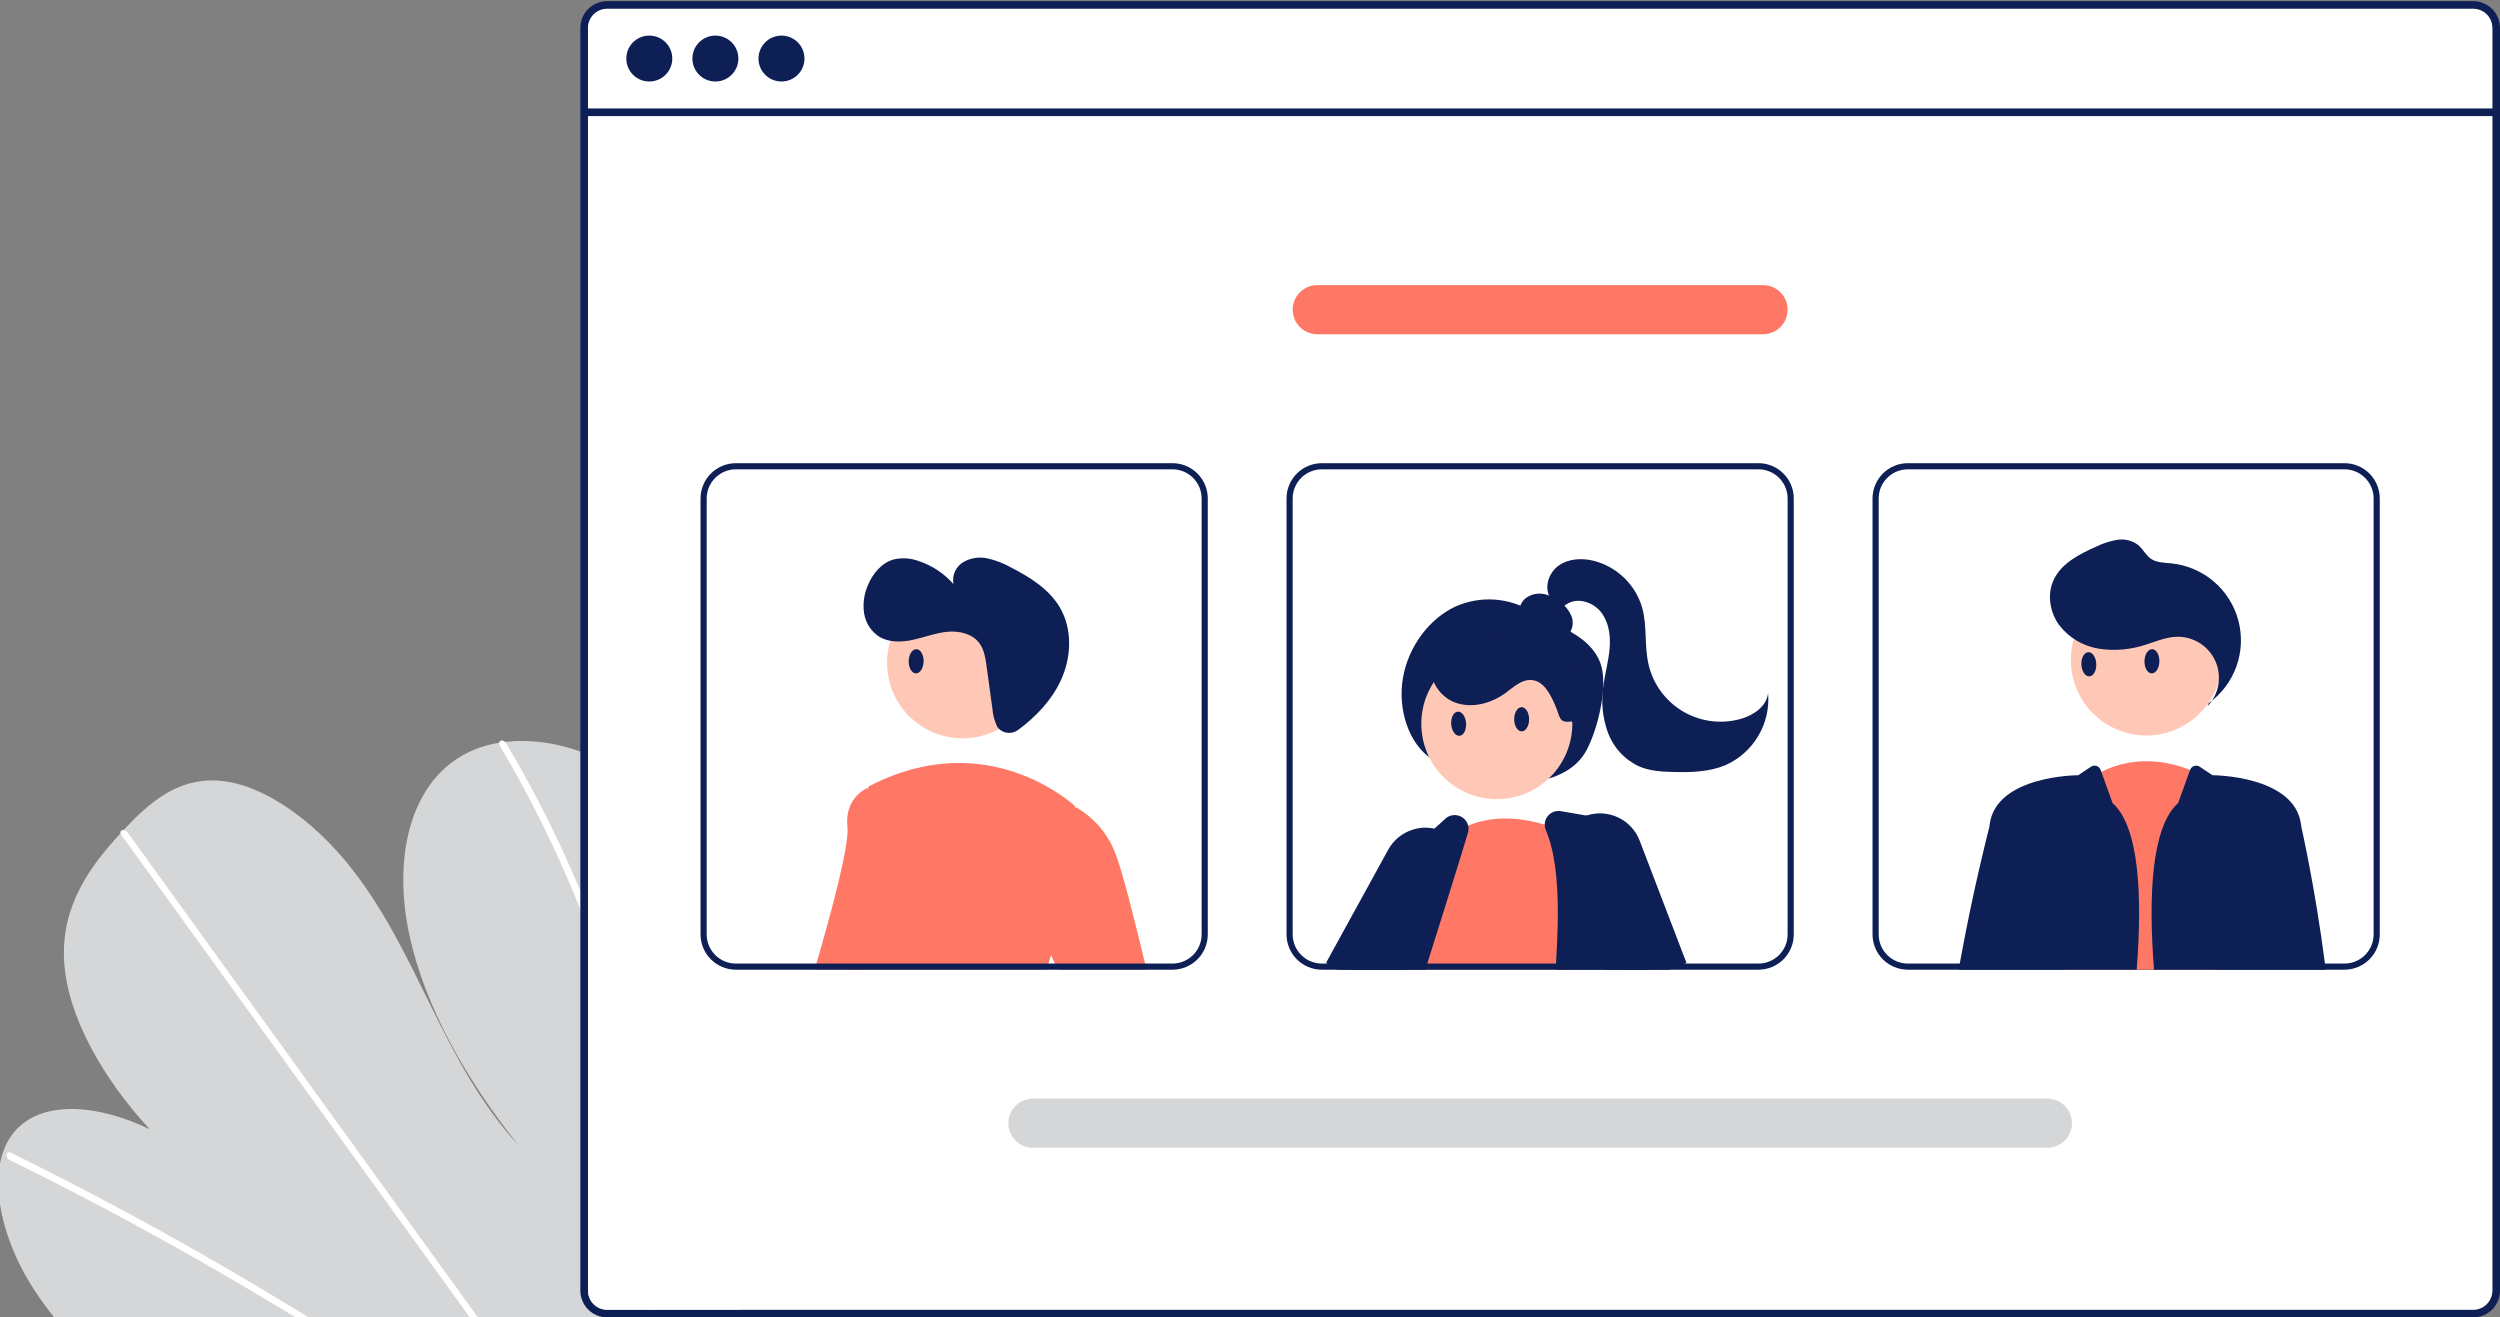 <svg width="408" height="215" viewBox="0 0 408 215" fill="none" xmlns="http://www.w3.org/2000/svg">
<rect x="0" y="0" width="408" height="215" fill="#808080" stroke="none"/>
<g clip-path="url(#clip0_43_19044)">
<path d="M123.449 178.025C123.411 189.97 122.601 201.9 121.026 213.741C120.97 214.157 120.91 214.573 120.855 214.989H8.834C8.503 214.578 8.177 214.162 7.861 213.741C6.807 212.349 5.819 210.916 4.911 209.433C0.546 202.288 -1.481 193.907 0.471 188.105L0.506 188.015C0.927 186.744 1.595 185.569 2.473 184.558C6.968 179.447 16.119 180.244 24.442 184.302C16.952 176.206 10.966 165.97 10.465 156.807C9.973 147.869 14.619 141.456 19.666 136C19.832 135.82 19.997 135.644 20.163 135.469C20.243 135.379 20.328 135.294 20.409 135.203C24.347 131.045 28.943 126.942 35.63 127.398C42.965 127.899 51.128 133.986 56.868 141.1C62.607 148.21 66.44 156.301 70.323 164.197C74.211 172.088 78.416 180.179 84.622 186.907C76.208 176.401 69.405 164.432 66.851 152.769C64.298 141.105 66.425 129.878 73.84 124.337C76.091 122.706 78.701 121.637 81.451 121.22C81.772 121.165 82.098 121.12 82.429 121.08C89.318 120.258 97.561 122.593 104.595 128.244C112.341 134.467 117.739 143.726 120.449 152.528C123.158 161.331 123.489 169.818 123.449 178.025Z" fill="#D4D6D8"/>
<path d="M50.365 214.991H48.223C47.54 214.57 46.854 214.154 46.166 213.743C45.739 213.478 45.308 213.222 44.876 212.962C37.747 208.668 30.574 204.552 23.358 200.612C16.148 196.669 8.904 192.91 1.624 189.334C1.431 189.252 1.273 189.104 1.178 188.917C1.083 188.731 1.056 188.517 1.102 188.312C1.11 188.285 1.122 188.26 1.138 188.237C1.238 188.047 1.464 187.966 1.795 188.127C2.688 188.568 3.586 189.009 4.479 189.459C11.779 193.097 19.048 196.918 26.288 200.923C33.523 204.926 40.717 209.107 47.871 213.468C48.022 213.558 48.172 213.653 48.323 213.743C49.005 214.159 49.682 214.575 50.365 214.991Z" fill="white"/>
<path d="M77.986 214.989H76.662C76.361 214.573 76.065 214.157 75.764 213.741C68.69 203.951 61.618 194.162 54.547 184.372C42.967 168.345 31.391 152.318 19.819 136.29C19.75 136.204 19.699 136.105 19.668 136C19.568 135.644 19.829 135.434 20.165 135.469C20.307 135.488 20.443 135.537 20.564 135.613C20.685 135.689 20.788 135.79 20.867 135.91C27.359 144.898 33.85 153.882 40.339 162.864C51.858 178.811 63.375 194.756 74.891 210.7C75.624 211.712 76.356 212.729 77.088 213.741C77.389 214.157 77.691 214.573 77.986 214.989Z" fill="white"/>
<path d="M107.451 207.144C107.396 209.374 107.261 211.568 107.08 213.742C107.045 214.158 107.01 214.574 106.974 214.99H105.585C105.625 214.574 105.665 214.158 105.7 213.742C105.976 210.601 106.167 207.425 106.177 204.163C106.163 195.121 105.23 186.103 103.392 177.249C101.438 167.715 98.657 158.369 95.079 149.318C91.324 139.771 86.809 130.539 81.578 121.712C81.48 121.568 81.436 121.394 81.453 121.221C81.508 120.825 82.035 120.705 82.431 121.081C82.509 121.155 82.577 121.239 82.632 121.331C83.279 122.429 83.915 123.529 84.538 124.633C89.579 133.51 93.902 142.775 97.467 152.339C100.863 161.421 103.46 170.782 105.229 180.315C106.884 189.159 107.629 198.149 107.451 207.144Z" fill="white"/>
<path d="M403.621 0.188H99.086C97.926 0.189 96.814 0.649 95.993 1.468C95.173 2.287 94.712 3.398 94.711 4.556V210.631C94.712 211.789 95.173 212.9 95.993 213.719C96.814 214.538 97.926 214.999 99.086 215H403.621C404.253 215 404.878 214.863 405.452 214.598C406.027 214.333 406.537 213.947 406.947 213.467C406.982 213.429 407.014 213.389 407.042 213.347C407.303 213.028 407.515 212.671 407.669 212.289C407.89 211.764 408.002 211.2 408 210.631V4.556C407.999 3.397 407.537 2.286 406.716 1.467C405.895 0.648 404.781 0.187 403.621 0.188ZM406.751 210.631C406.752 211.241 406.572 211.837 406.234 212.344C405.935 212.792 405.528 213.157 405.05 213.407C404.608 213.635 404.118 213.753 403.621 213.752H99.086C98.257 213.751 97.463 213.422 96.877 212.837C96.291 212.252 95.961 211.459 95.96 210.631V4.556C95.961 3.729 96.291 2.935 96.877 2.35C97.463 1.765 98.257 1.436 99.086 1.435H403.621C404.45 1.435 405.246 1.764 405.833 2.349C406.42 2.934 406.75 3.728 406.751 4.556V210.631Z" fill="#0E1F55"/>
<path d="M406.751 210.631C406.752 211.241 406.572 211.837 406.234 212.344C405.935 212.792 405.528 213.157 405.05 213.407C404.608 213.635 404.118 213.753 403.621 213.752H99.086C98.257 213.751 97.463 213.422 96.877 212.837C96.291 212.252 95.961 211.459 95.96 210.631V4.556C95.961 3.729 96.291 2.935 96.877 2.35C97.463 1.765 98.257 1.436 99.086 1.435H403.621C404.45 1.435 405.246 1.764 405.833 2.349C406.42 2.934 406.75 3.728 406.751 4.556V210.631Z" fill="white"/>
<path d="M407.371 17.699H95.332V18.948H407.371V17.699Z" fill="#0E1F55"/>
<path d="M105.965 13.302C108.037 13.302 109.717 11.625 109.717 9.555C109.717 7.486 108.037 5.809 105.965 5.809C103.893 5.809 102.213 7.486 102.213 9.555C102.213 11.625 103.893 13.302 105.965 13.302Z" fill="#0E1F55"/>
<path d="M116.752 13.302C118.824 13.302 120.504 11.625 120.504 9.555C120.504 7.486 118.824 5.809 116.752 5.809C114.68 5.809 113 7.486 113 9.555C113 11.625 114.68 13.302 116.752 13.302Z" fill="#0E1F55"/>
<path d="M127.537 13.302C129.609 13.302 131.289 11.625 131.289 9.555C131.289 7.486 129.609 5.809 127.537 5.809C125.465 5.809 123.785 7.486 123.785 9.555C123.785 11.625 125.465 13.302 127.537 13.302Z" fill="#0E1F55"/>
<path d="M231.717 151.408L228.717 156.573L228.32 157.254L227.743 158.257H218.898L219.495 157.254L221.041 154.654L224.643 148.582L228.722 150.21L231.717 151.408Z" fill="#FFC8B6"/>
<path d="M272.376 158.256H273.213L273.098 157.975L272.792 157.254L268.071 146.066L267.349 146.502L261.549 150.004L264.524 157.254L264.935 158.256H269.666H272.376Z" fill="#FFC8B6"/>
<path d="M233.669 123.87C229.917 121.43 228.051 115.761 228.97 110.577C229.889 105.393 233.352 100.927 237.503 99.001C239.522 98.093 241.736 97.699 243.945 97.856C246.154 98.013 248.29 98.715 250.16 99.9C253.966 102.224 259.35 103.497 261.157 108.148C262.546 111.721 260.784 118.978 258.915 122.449C257.299 125.45 254.228 126.822 251.343 127.418C248.152 128.068 244.858 128.026 241.684 127.295C238.51 126.563 235.53 125.16 232.946 123.179L233.669 123.87Z" fill="#0E1F55"/>
<path d="M218.232 158.255L216.617 157.253L216.416 157.128L226.555 138.676C226.992 137.877 227.582 137.173 228.292 136.603C229.003 136.034 229.819 135.611 230.695 135.359C231.8 135.03 232.97 134.987 234.096 135.234C234.753 135.372 235.386 135.609 235.972 135.935C236.214 136.067 236.447 136.215 236.67 136.376C237.527 136.976 238.232 137.769 238.727 138.691C239.316 139.77 239.607 140.986 239.57 142.214C239.533 143.442 239.169 144.638 238.516 145.68L234.608 151.917L231.266 157.253L230.639 158.255H218.232Z" fill="#0E1F55"/>
<path d="M244.281 130.421C251.087 130.421 256.604 124.912 256.604 118.116C256.604 111.32 251.087 105.811 244.281 105.811C237.476 105.811 231.959 111.32 231.959 118.116C231.959 124.912 237.476 130.421 244.281 130.421Z" fill="#FFC8B6"/>
<path d="M249.549 117.353C249.536 116.263 248.984 115.395 248.309 115.407C247.639 115.423 247.101 116.324 247.114 117.415C247.131 118.504 247.679 119.377 248.359 119.361C249.025 119.342 249.565 118.446 249.549 117.353Z" fill="#0E1F55"/>
<path d="M238.174 120.084C238.844 120.052 239.329 119.14 239.266 118.052C239.202 116.963 238.599 116.105 237.928 116.138C237.252 116.174 236.765 117.082 236.834 118.17C236.899 119.262 237.505 120.115 238.174 120.084Z" fill="#0E1F55"/>
<path d="M256.653 158.256H228.954L229.08 157.901C229.009 157.685 228.944 157.47 228.884 157.254C228.819 157.029 228.763 156.798 228.713 156.573C228.263 154.476 228.265 152.307 228.718 150.21C230.249 142.705 236.354 136.608 236.354 136.608C236.46 136.528 236.565 136.453 236.67 136.377C237.579 135.713 238.564 135.161 239.605 134.734C244.141 132.855 248.897 133.612 252.093 134.584C253.206 134.92 254.294 135.333 255.349 135.821C255.72 135.997 255.921 136.107 255.921 136.107L256.237 145.731L256.618 157.254L256.653 158.256Z" fill="#FF7866"/>
<path d="M269.466 157.253L267.349 146.501L265.212 135.66C265.122 135.212 264.9 134.802 264.573 134.482C264.246 134.163 263.83 133.95 263.38 133.871L258.905 133.1L254.741 132.383C254.339 132.311 253.925 132.35 253.544 132.495C253.163 132.641 252.829 132.888 252.579 133.21C252.266 133.599 252.094 134.083 252.092 134.583C252.092 134.891 252.155 135.196 252.277 135.479C254.45 140.539 254.49 148.551 253.938 157.253C253.913 157.584 253.893 157.919 253.868 158.255H269.667L269.466 157.253Z" fill="#0E1F55"/>
<path d="M239.604 134.735C239.512 134.37 239.331 134.034 239.076 133.757C238.822 133.48 238.502 133.27 238.147 133.147C237.791 133.024 237.41 132.991 237.038 133.051C236.667 133.111 236.316 133.263 236.017 133.492L234.096 135.236L226.229 142.39C225.984 142.61 225.792 142.882 225.667 143.187C224.779 145.306 223.048 149.489 221.036 154.655C220.71 155.496 220.374 156.363 220.028 157.255C219.907 157.586 219.777 157.921 219.646 158.257H232.611C232.716 157.921 232.821 157.586 232.927 157.255C233.504 155.436 234.066 153.653 234.607 151.919C236.193 146.884 237.623 142.31 238.726 138.693C239.032 137.69 239.312 136.765 239.564 135.917C239.682 135.533 239.696 135.125 239.604 134.735Z" fill="#0E1F55"/>
<path d="M267.591 137.194C266.952 135.524 265.691 134.166 264.073 133.403C262.454 132.64 260.603 132.531 258.906 133.1C258.689 133.172 258.476 133.256 258.269 133.351C257.08 133.88 256.067 134.737 255.349 135.821C255.056 136.253 254.815 136.719 254.631 137.209C254.306 138.058 254.152 138.963 254.179 139.872C254.205 140.781 254.412 141.676 254.787 142.504L256.237 145.731L261.425 157.254L261.876 158.256H272.377L273.099 157.975L274.976 157.254L275.237 157.154L267.591 137.194Z" fill="#0E1F55"/>
<path d="M253.96 103.983C254.39 104.111 254.85 104.095 255.269 103.936C255.688 103.777 256.043 103.485 256.279 103.104C256.503 102.716 256.634 102.282 256.663 101.835C256.693 101.389 256.619 100.941 256.449 100.527C256.099 99.701 255.548 98.975 254.846 98.416C254.048 97.695 253.077 97.193 252.027 96.959C251.503 96.846 250.96 96.847 250.437 96.962C249.913 97.077 249.42 97.303 248.991 97.625C248.57 97.958 248.258 98.408 248.094 98.919C247.931 99.43 247.924 99.978 248.075 100.492C248.394 101.416 249.258 102.035 250.121 102.496C251.833 103.409 253.722 103.945 255.659 104.069L253.96 103.983Z" fill="#0E1F55"/>
<path d="M256.357 117.746C254.376 118.019 254.63 117.012 253.837 115.178C253.043 113.345 251.981 111.169 249.99 110.984C248.358 110.831 247.014 112.134 245.692 113.101C243.336 114.826 240.16 115.669 237.429 114.635C234.698 113.601 232.8 110.35 233.836 107.623C234.159 106.87 234.633 106.191 235.229 105.628C235.825 105.066 236.53 104.631 237.301 104.352C238.848 103.803 240.491 103.575 242.129 103.682C245.772 103.798 249.345 104.712 252.596 106.358C254.84 107.496 257.024 109.125 257.876 111.49C258.727 113.855 259.287 117.179 256.853 117.819L256.357 117.746Z" fill="#0E1F55"/>
<path d="M252.948 97.476C251.968 95.774 252.777 93.439 254.379 92.301C255.981 91.164 258.13 91.052 260.042 91.508C261.933 91.984 263.665 92.948 265.066 94.303C266.466 95.658 267.484 97.357 268.019 99.23C268.831 102.206 268.348 105.403 269.036 108.411C269.402 110.014 270.093 111.526 271.066 112.852C272.039 114.179 273.274 115.292 274.695 116.124C276.115 116.956 277.691 117.489 279.326 117.69C280.96 117.89 282.618 117.755 284.198 117.292C286.256 116.688 288.348 115.221 288.55 113.088C288.763 115.537 288.204 117.991 286.951 120.107C285.698 122.222 283.814 123.894 281.562 124.887C278.911 125.991 275.953 126.063 273.081 125.99C271.209 125.942 269.295 125.829 267.568 125.106C266.374 124.562 265.3 123.785 264.41 122.821C263.519 121.857 262.831 120.726 262.384 119.493C261.505 117.014 261.268 114.354 261.694 111.76C261.977 109.741 262.539 107.763 262.696 105.732C262.853 103.7 262.555 101.53 261.301 99.923C260.046 98.315 257.65 97.494 255.867 98.485C255.15 98.883 254.572 99.533 253.793 99.79C253.015 100.047 251.911 99.596 251.982 98.78L252.948 97.476Z" fill="#0E1F55"/>
<path d="M144.093 129.167L141.113 157.253L141.008 158.255H132.945C133.041 157.93 133.136 157.594 133.236 157.253C135.524 149.417 138.64 137.979 138.303 134.948C137.777 130.219 141.464 128.641 141.464 128.641L141.695 128.686L144.093 129.167Z" fill="#FF7866"/>
<path d="M157.092 120.497C163.897 120.497 169.414 114.988 169.414 108.192C169.414 101.396 163.897 95.887 157.092 95.887C150.286 95.887 144.77 101.396 144.77 108.192C144.77 114.988 150.286 120.497 157.092 120.497Z" fill="#FFC8B6"/>
<path d="M173.045 152.296C172.423 153.44 171.914 154.641 171.525 155.883C171.379 156.324 171.239 156.785 171.108 157.256C171.013 157.582 170.928 157.917 170.842 158.258H138.342C138.387 157.927 138.427 157.592 138.472 157.256C140.133 144.155 141.477 130.858 141.693 128.689C141.713 128.483 141.723 128.378 141.723 128.378C161.199 118.127 175.413 131.534 175.413 131.534C175.413 131.534 175.433 131.629 175.463 131.815C175.774 133.689 177.359 144.631 173.045 152.296Z" fill="#FF7866"/>
<path d="M171.525 155.881L169.357 151.242L169.884 132.844L175.463 131.812L175.659 131.777C178.543 133.451 180.774 136.051 181.99 139.152C183.074 141.858 185.136 149.994 186.877 157.254C186.957 157.589 187.037 157.925 187.118 158.256H172.633L172.167 157.254L171.525 155.881Z" fill="#FF7866"/>
<path d="M191.345 75.59H120.093C118.565 75.592 117.099 76.199 116.019 77.278C114.938 78.357 114.33 79.82 114.328 81.346V152.5C114.33 154.026 114.938 155.489 116.019 156.568C117.099 157.647 118.565 158.254 120.093 158.256H191.345C192.874 158.255 194.339 157.648 195.42 156.569C196.501 155.49 197.108 154.026 197.109 152.5V81.346C197.108 79.82 196.501 78.356 195.42 77.277C194.339 76.198 192.874 75.591 191.345 75.59ZM196.106 152.5C196.105 153.76 195.603 154.969 194.71 155.86C193.818 156.752 192.607 157.253 191.345 157.254H120.093C118.831 157.252 117.621 156.751 116.728 155.86C115.836 154.968 115.333 153.76 115.332 152.5V81.346C115.333 80.086 115.836 78.878 116.728 77.987C117.621 77.095 118.831 76.594 120.093 76.592H191.345C192.607 76.593 193.818 77.094 194.71 77.986C195.603 78.877 196.105 80.086 196.106 81.346V152.5ZM141.109 157.254L141.004 158.256H170.84C170.925 157.916 171.011 157.58 171.106 157.254H141.109Z" fill="#0E1F55"/>
<path d="M286.978 75.59H215.726C214.197 75.592 212.732 76.199 211.651 77.278C210.571 78.357 209.963 79.82 209.961 81.346V152.5C209.963 154.026 210.571 155.489 211.651 156.568C212.732 157.647 214.197 158.254 215.726 158.256H286.978C288.506 158.255 289.972 157.648 291.053 156.569C292.134 155.49 292.741 154.026 292.742 152.5V81.346C292.741 79.82 292.134 78.356 291.053 77.277C289.972 76.198 288.506 75.591 286.978 75.59ZM291.739 152.5C291.738 153.76 291.236 154.969 290.343 155.86C289.451 156.752 288.24 157.253 286.978 157.254H215.726C214.463 157.252 213.254 156.751 212.361 155.86C211.469 154.968 210.966 153.76 210.964 152.5V81.346C210.966 80.086 211.469 78.878 212.361 77.987C213.254 77.095 214.463 76.594 215.726 76.592H286.978C288.24 76.593 289.451 77.094 290.343 77.986C291.236 78.877 291.738 80.086 291.739 81.346V152.5ZM228.885 157.254C228.946 157.47 229.011 157.685 229.081 157.901L228.956 158.256H253.87C253.895 157.921 253.915 157.585 253.94 157.254H228.885Z" fill="#0E1F55"/>
<path d="M382.614 75.59H311.362C309.834 75.591 308.368 76.198 307.287 77.277C306.206 78.356 305.599 79.82 305.598 81.346V152.5C305.599 154.026 306.206 155.49 307.287 156.569C308.368 157.648 309.834 158.255 311.362 158.256H382.614C384.143 158.254 385.608 157.647 386.689 156.568C387.769 155.489 388.377 154.026 388.379 152.5V81.346C388.377 79.82 387.769 78.357 386.689 77.278C385.608 76.199 384.143 75.592 382.614 75.59ZM387.376 152.5C387.374 153.76 386.871 154.968 385.979 155.86C385.087 156.751 383.877 157.252 382.614 157.254H311.362C310.1 157.253 308.889 156.752 307.997 155.86C307.104 154.969 306.602 153.76 306.601 152.5V81.346C306.602 80.086 307.104 78.877 307.997 77.986C308.889 77.094 310.1 76.593 311.362 76.592H382.614C383.877 76.594 385.087 77.095 385.979 77.987C386.871 78.878 387.374 80.086 387.376 81.346V152.5ZM348.784 157.254C348.759 157.585 348.734 157.921 348.709 158.256H370.328C370.368 157.926 370.413 157.59 370.453 157.254H348.784Z" fill="#0E1F55"/>
<path d="M334.135 187.313H168.572C167.508 187.313 166.487 186.891 165.734 186.139C164.981 185.387 164.559 184.368 164.559 183.305C164.559 182.242 164.981 181.222 165.734 180.471C166.487 179.719 167.508 179.297 168.572 179.297H334.135C335.199 179.297 336.22 179.719 336.973 180.471C337.726 181.222 338.148 182.242 338.148 183.305C338.148 184.368 337.726 185.387 336.973 186.139C336.22 186.891 335.199 187.313 334.135 187.313Z" fill="#D4D6D8"/>
<path d="M287.726 54.547H214.978C213.914 54.547 212.893 54.125 212.14 53.373C211.388 52.622 210.965 51.602 210.965 50.539C210.965 49.476 211.388 48.457 212.14 47.705C212.893 46.953 213.914 46.531 214.978 46.531H287.726C288.79 46.531 289.811 46.953 290.564 47.705C291.316 48.457 291.739 49.476 291.739 50.539C291.739 51.602 291.316 52.622 290.564 53.373C289.811 54.125 288.79 54.547 287.726 54.547Z" fill="#FF7866"/>
<path d="M162.988 118.913C163.405 119.324 163.957 119.571 164.541 119.608C165.126 119.645 165.705 119.471 166.171 119.116C169.075 116.967 171.625 114.291 173.134 111.027C174.863 107.287 175.056 102.697 172.971 99.143C171.209 96.138 168.097 94.199 164.996 92.607C163.792 91.928 162.495 91.429 161.146 91.125C159.783 90.824 158.356 91.054 157.157 91.768C156.57 92.135 156.108 92.671 155.83 93.304C155.553 93.938 155.473 94.64 155.601 95.32C154.112 93.623 152.204 92.344 150.066 91.61C148.721 91.084 147.247 90.977 145.839 91.304C143.871 91.861 142.435 93.607 141.649 95.493C141.013 96.928 140.794 98.512 141.016 100.065C141.132 100.838 141.41 101.578 141.831 102.237C142.252 102.895 142.806 103.459 143.459 103.89C145.086 104.895 147.162 104.823 149.031 104.412C150.899 104.001 152.708 103.287 154.613 103.106C156.518 102.926 158.639 103.4 159.798 104.92C160.614 105.991 160.824 107.389 161.007 108.722L161.96 115.656C162.038 116.659 162.295 117.64 162.718 118.553C162.791 118.685 162.882 118.806 162.988 118.913Z" fill="#0E1F55"/>
<path d="M337.035 158.258L337.13 157.256L339.96 127.856C340.888 127.131 341.884 126.499 342.935 125.968C348.76 123.037 354.379 124.44 357.419 125.652C358.225 125.967 359.004 126.347 359.747 126.789L361.403 157.256L361.458 158.258H337.035Z" fill="#FF7866"/>
<path d="M350.287 120.03C357.093 120.03 362.61 114.521 362.61 107.725C362.61 100.929 357.093 95.42 350.287 95.42C343.482 95.42 337.965 100.929 337.965 107.725C337.965 114.521 343.482 120.03 350.287 120.03Z" fill="#FFC8B6"/>
<path d="M360.286 115.228C361.202 114.264 361.81 113.05 362.033 111.74C362.255 110.43 362.083 109.083 361.537 107.871C360.992 106.659 360.097 105.637 358.968 104.934C357.839 104.231 356.526 103.879 355.196 103.924C353.492 103.98 351.886 104.677 350.26 105.188C347.795 106.025 345.166 106.261 342.591 105.877C340.001 105.476 337.664 104.098 336.061 102.027C334.536 99.934 334.061 97.032 335.138 94.678C336.382 91.961 339.286 90.464 342.018 89.248C343.12 88.697 344.297 88.311 345.511 88.102C346.12 88.001 346.742 88.026 347.34 88.177C347.938 88.327 348.499 88.599 348.986 88.976C349.754 89.636 350.204 90.627 351.04 91.198C351.98 91.842 353.202 91.825 354.336 91.938C356.891 92.194 359.308 93.22 361.265 94.88C363.222 96.541 364.626 98.757 365.291 101.234C365.956 103.71 365.85 106.331 364.987 108.746C364.124 111.161 362.546 113.257 360.461 114.754L360.286 115.228Z" fill="#0E1F55"/>
<path d="M344.773 131.057L342.937 125.967L342.822 125.65C342.768 125.499 342.68 125.363 342.565 125.252C342.45 125.14 342.311 125.056 342.159 125.006C342.007 124.956 341.846 124.941 341.687 124.963C341.528 124.984 341.377 125.041 341.243 125.13L339.159 126.518C339.159 126.518 325.788 126.518 324.714 134.529C324.7 134.654 324.679 134.795 324.664 134.945C324.664 134.952 324.662 134.959 324.659 134.965C324.524 135.491 322 145.231 319.833 157.255C319.773 157.586 319.713 157.921 319.652 158.257H348.706V158.257C349.651 146.178 349.123 134.948 344.773 131.057Z" fill="#0E1F55"/>
<path d="M379.431 157.254C377.846 144.919 375.578 134.944 375.578 134.944C375.558 134.794 375.538 134.654 375.523 134.528C374.454 126.517 361.084 126.517 361.084 126.517L359 125.13C358.867 125.041 358.715 124.984 358.556 124.963C358.397 124.941 358.236 124.956 358.084 125.006C357.931 125.056 357.793 125.14 357.678 125.252C357.563 125.364 357.475 125.5 357.421 125.651L355.469 131.056C351.12 134.947 350.591 146.177 351.536 158.256L351.536 158.256H379.556C379.516 157.92 379.471 157.585 379.431 157.254Z" fill="#0E1F55"/>
<path d="M352.412 107.918C352.425 106.828 351.893 105.947 351.218 105.944C350.548 105.944 349.989 106.832 349.977 107.923C349.968 109.013 350.496 109.898 351.175 109.897C351.842 109.895 352.403 109.011 352.412 107.918Z" fill="#0E1F55"/>
<path d="M340.977 110.384C341.647 110.368 342.153 109.467 342.115 108.378C342.077 107.287 341.494 106.415 340.822 106.433C340.147 106.454 339.638 107.35 339.682 108.439C339.721 109.532 340.307 110.4 340.977 110.384Z" fill="#0E1F55"/>
<path d="M150.733 107.918C150.745 106.828 150.214 105.947 149.538 105.944C148.868 105.944 148.31 106.832 148.297 107.923C148.289 109.013 148.817 109.898 149.496 109.897C150.163 109.895 150.724 109.011 150.733 107.918Z" fill="#0E1F55"/>
</g>
<defs>
<clipPath id="clip0_43_19044">
<rect width="408" height="215" fill="white"/>
</clipPath>
</defs>
</svg>
